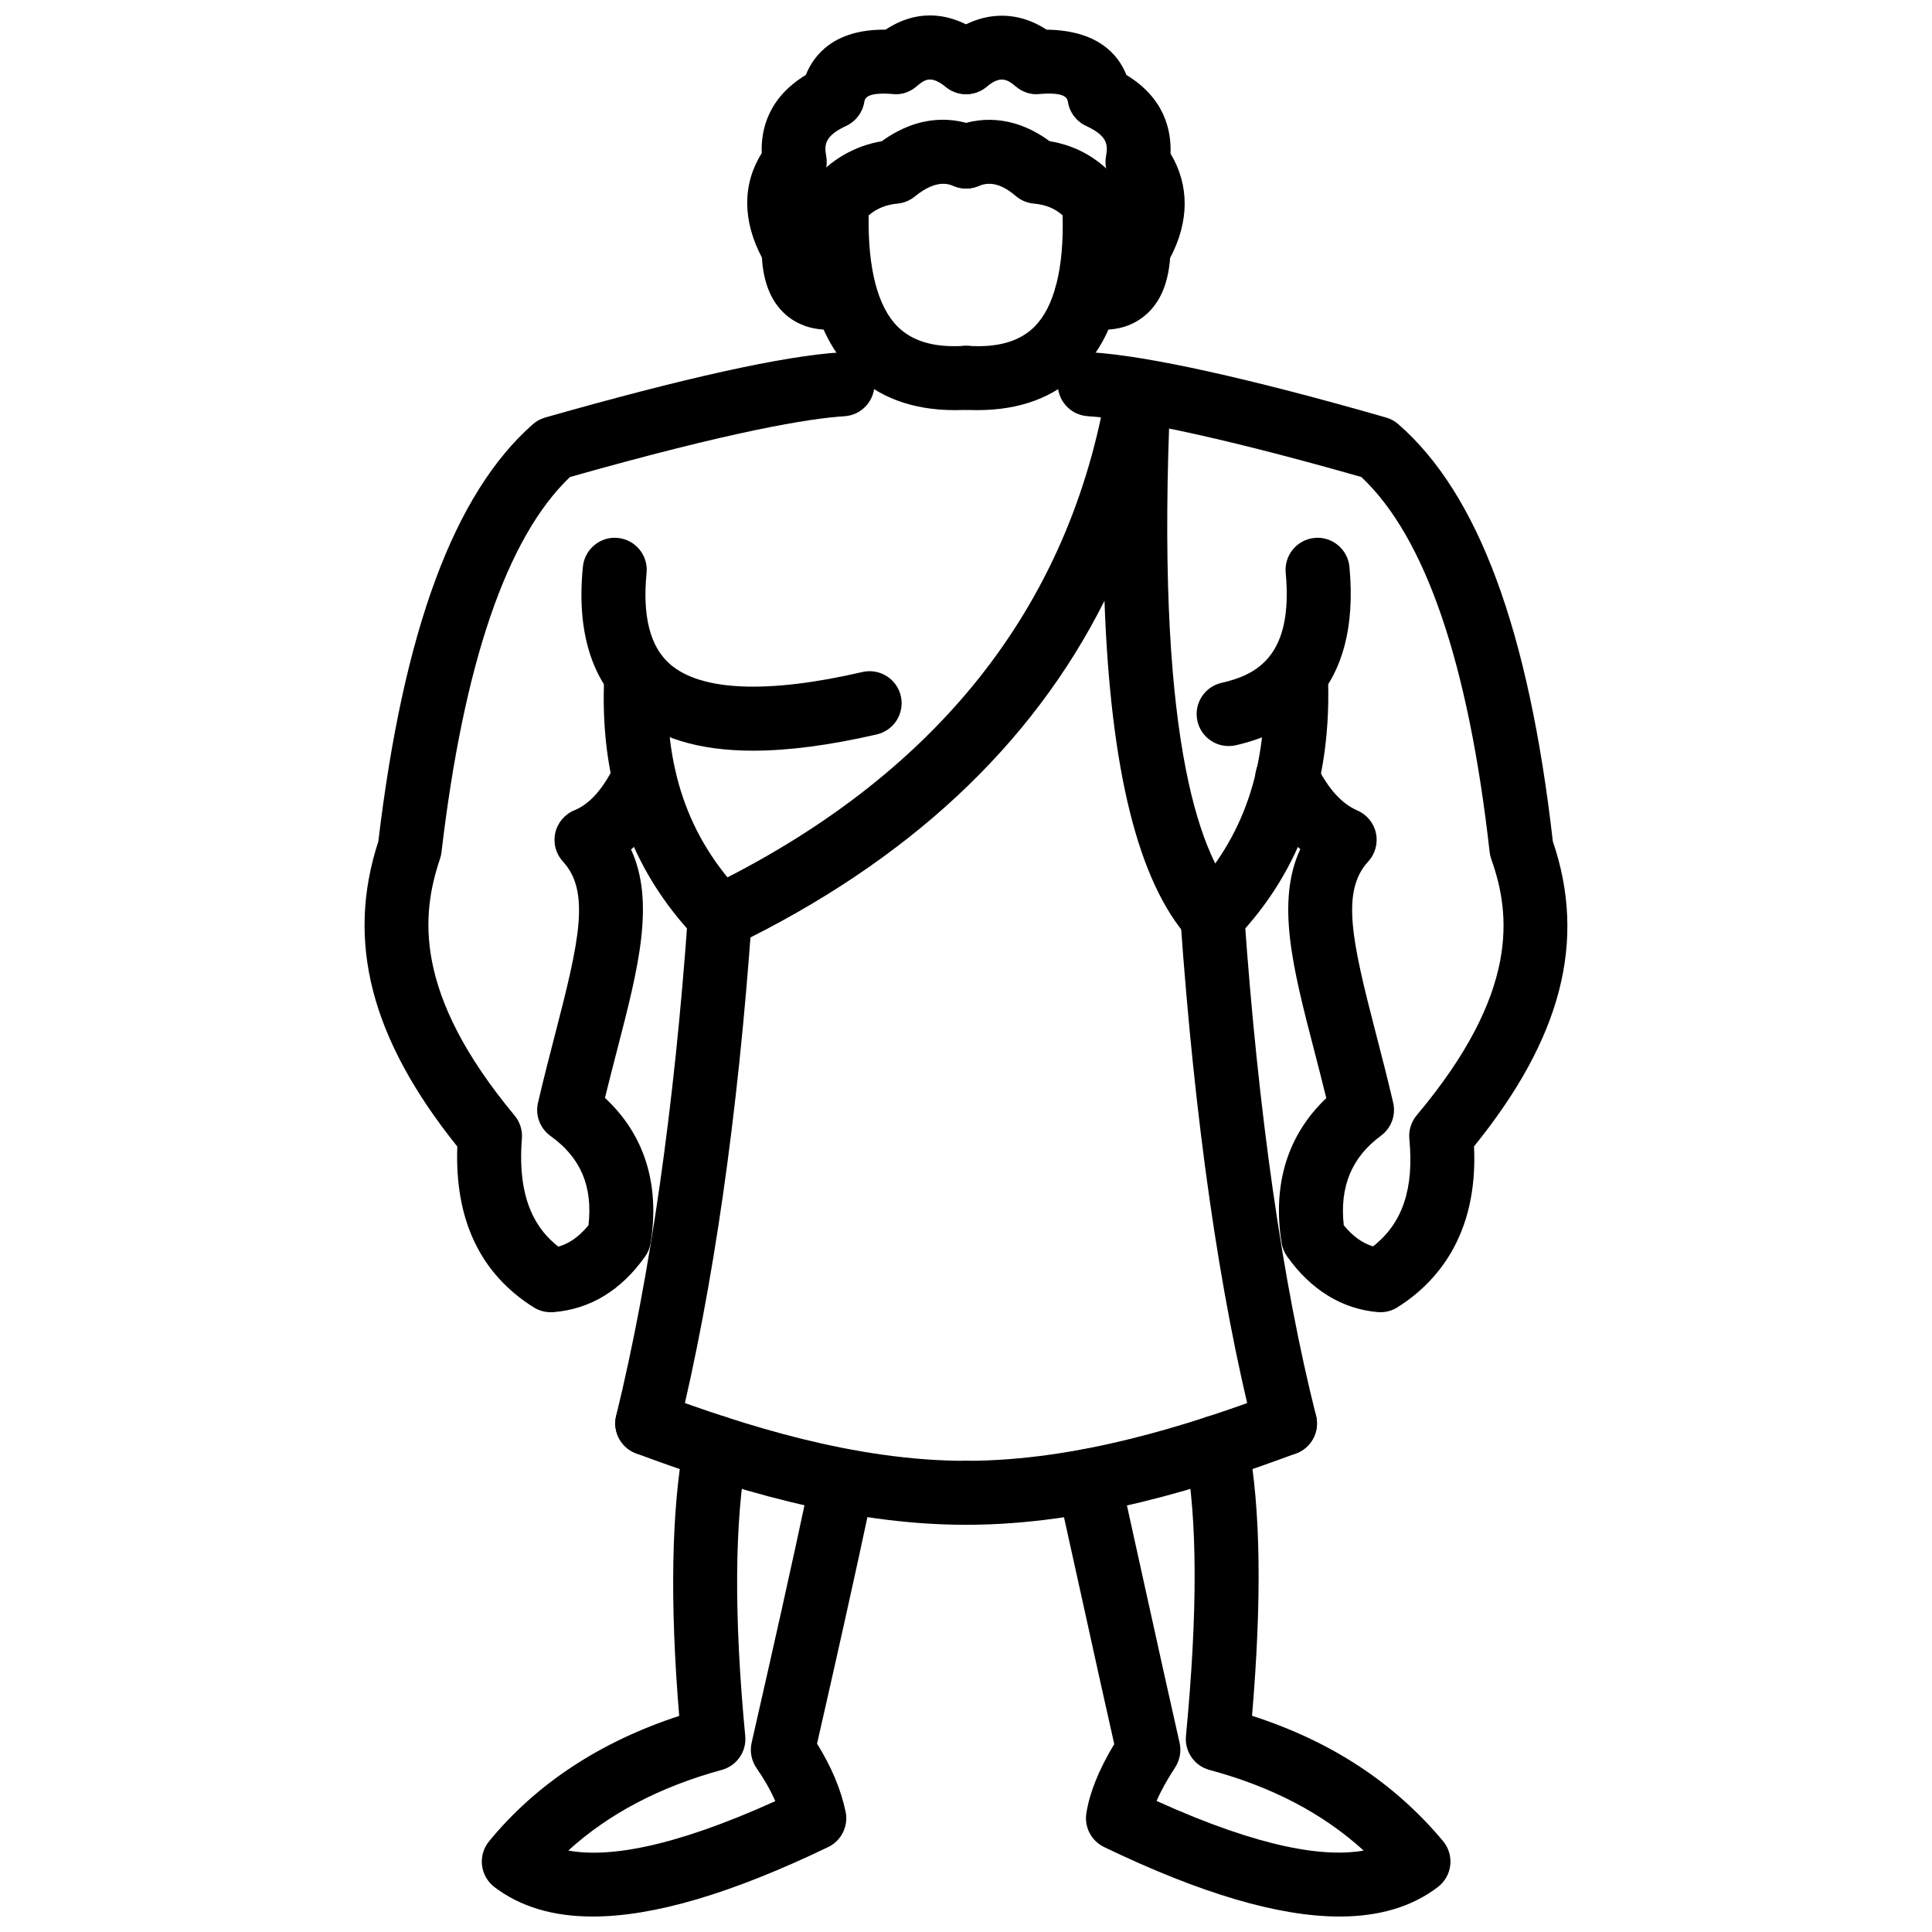 <?xml version="1.0" encoding="UTF-8"?>
<!-- Uploaded to: SVG Repo, www.svgrepo.com, Generator: SVG Repo Mixer Tools -->
<svg width="800px" height="800px" version="1.1" viewBox="144 144 512 512" xmlns="http://www.w3.org/2000/svg">
 <defs>
  <clipPath id="d">
   <path d="m271 519h105v132.9h-105z"/>
  </clipPath>
  <clipPath id="c">
   <path d="m342 148.09h67v83.906h-67z"/>
  </clipPath>
  <clipPath id="b">
   <path d="m391 148.09h67v83.906h-67z"/>
  </clipPath>
  <clipPath id="a">
   <path d="m424 519h105v132.9h-105z"/>
  </clipPath>
 </defs>
 <path d="m334.78 395.46c-2.219 0-4.438-0.863-6.102-2.586-17.816-18.457-26.055-42.16-24.5-70.457 0.258-4.676 4.227-8.27 8.934-8 4.676 0.258 8.258 4.254 8 8.934-1.309 23.723 5.16 42.613 19.766 57.75 3.258 3.367 3.16 8.738-0.207 11.988-1.648 1.59-3.769 2.371-5.891 2.371z"/>
 <g clip-path="url(#d)">
  <path d="m301.09 651.9c-10.566 0-19.211-2.606-26.055-7.805-1.832-1.395-3.019-3.477-3.289-5.762-0.277-2.289 0.395-4.586 1.863-6.367 12.438-15.191 29.371-26.352 50.387-33.234-2.504-30.023-2.07-54.465 1.297-72.727 0.852-4.613 5.367-7.695 9.875-6.805 4.606 0.852 7.656 5.269 6.805 9.875-3.336 18.102-3.496 43.324-0.477 74.984 0.395 4.102-2.227 7.891-6.211 8.98-16.371 4.465-30.004 11.637-40.68 21.371 10.121 1.863 26.906-0.438 54.852-13.09-1.227-2.832-2.883-5.754-4.961-8.746-1.355-1.961-1.832-4.398-1.309-6.723l1.117-4.922c4.109-18.082 9.148-40.234 14.656-66.238 0.969-4.574 5.445-7.477 10.062-6.535 4.574 0.969 7.508 5.477 6.535 10.062-5.535 26.082-10.586 48.324-14.715 66.477l-0.316 1.395c3.781 6.07 6.328 12.109 7.566 18.012 0.801 3.812-1.098 7.695-4.625 9.387-25.52 12.281-46.199 18.41-62.379 18.41z"/>
 </g>
 <path d="m343.57 342.94c-14.496 0-25.5-3.41-33.285-10.254-9.535-8.387-13.516-21.352-11.812-38.523 0.465-4.66 4.684-8.094 9.27-7.602 4.664 0.461 8.07 4.613 7.606 9.273-1.129 11.422 0.93 19.539 6.141 24.117 8.211 7.219 25.906 7.961 51.059 2.141 4.566-1.051 9.121 1.793 10.172 6.359 1.059 4.559-1.793 9.117-6.348 10.172-12.469 2.875-23.371 4.316-32.801 4.316z"/>
 <path d="m289.94 491.75c-1.594 0-3.16-0.445-4.516-1.297-14.16-8.895-20.953-23.223-20.23-42.613-22.926-28.559-29.59-54.336-20.934-80.832 6.676-56.012 20.074-92.184 40.938-110.57 0.949-0.836 2.07-1.445 3.289-1.793 36.977-10.527 63.297-16.336 78.25-17.266 4.566-0.406 8.695 3.262 8.992 7.934 0.289 4.676-3.269 8.699-7.941 8.992-9.297 0.586-29.461 3.863-72.734 16.105-16.715 15.918-28.164 49.355-34.055 99.449-0.07 0.59-0.199 1.168-0.387 1.734-4.961 14.645-7.211 35.621 19.758 68.023 1.418 1.703 2.121 3.902 1.941 6.109-1.355 16.773 4.258 24.441 9.656 28.641 2.328-0.652 5.109-2.141 7.992-5.656 1.16-10.379-2.07-17.934-10.062-23.668-2.781-2-4.102-5.477-3.316-8.812 1.516-6.527 3.098-12.625 4.574-18.328 6.348-24.508 9.32-37.664 2.039-45.582-1.883-2.043-2.644-4.879-2.039-7.59 0.605-2.707 2.496-4.953 5.07-6 4.109-1.684 7.644-5.684 10.812-12.23 2.039-4.207 7.109-5.977 11.328-3.941 4.219 2.039 5.981 7.109 3.941 11.328-3.141 6.488-6.805 11.535-11.07 15.23 6.445 14.004 1.871 31.664-3.664 53.035-1.051 4.059-2.16 8.328-3.25 12.805 10.426 9.645 14.605 22.824 12.109 38.453-0.207 1.289-0.715 2.504-1.465 3.574-6.398 9.012-14.586 13.973-24.352 14.754-0.227 0.008-0.445 0.016-0.676 0.016z"/>
 <path d="m397.05 252.69c-11.199 0-20.289-3.363-27.035-10.012-9.469-9.34-13.605-24.223-12.656-45.504 0.078-1.836 0.754-3.602 1.922-5.019 4.773-5.789 11.102-9.465 18.41-10.742 10.359-7.465 19.539-6.25 25.559-3.777 4.336 1.77 6.418 6.719 4.644 11.055-1.781 4.336-6.742 6.41-11.062 4.641-1.387-0.559-4.703-1.91-10.387 2.738-1.309 1.066-2.902 1.723-4.574 1.883-3.059 0.293-5.547 1.293-7.664 3.113-0.238 14.133 2.418 24.305 7.723 29.539 3.922 3.867 9.703 5.559 17.617 5.051 4.664-0.234 8.684 3.297 8.961 7.973 0.277 4.676-3.297 8.684-7.973 8.961-1.176 0.066-2.344 0.102-3.484 0.102z"/>
 <g clip-path="url(#c)">
  <path d="m363.46 231.37c-4.91 0-8.316-1.684-10.496-3.371-4.269-3.309-6.637-8.594-7.051-15.742-5.18-9.824-5.188-19.465-0.051-27.664-0.227-6.254 1.715-14.672 11.684-20.723 2.168-5.398 7.535-12.012 20.758-12.012h0.395c8.426-5.586 17.727-4.965 26.57 1.938 3.684 2.887 4.336 8.215 1.445 11.902-2.871 3.68-8.199 4.348-11.902 1.457-3.902-3.047-5.418-2.422-7.934-0.242-1.723 1.484-3.953 2.281-6.25 2.012-7.141-0.59-7.438 1.254-7.586 2.144-0.465 2.762-2.258 5.121-4.793 6.297-5.762 2.68-5.832 5.031-5.289 8.066 0.438 2.449-0.227 4.965-1.801 6.887-2.148 2.598-3.773 6.211 0.438 13.246 0.793 1.316 1.207 2.824 1.207 4.356 0 2.797 0.406 4.121 0.625 4.621 0.199-0.098 0.98-0.133 2.297-0.469 4.535-1.164 9.16 1.555 10.328 6.094 1.168 4.531-1.555 9.156-6.09 10.324-2.414 0.621-4.57 0.879-6.504 0.879z"/>
 </g>
 <path d="m469.59 341.71c-3.871 0-7.367-2.672-8.258-6.613-1.031-4.566 1.832-9.105 6.398-10.141 9.547-2.152 19.031-7.309 16.992-29.172-0.426-4.664 3-8.793 7.664-9.23 4.574-0.457 8.785 2.984 9.23 7.656 3.051 32.773-14.707 43.805-30.145 47.297-0.637 0.133-1.258 0.203-1.883 0.203z"/>
 <path d="m403.03 252.69c-1.141 0-2.309-0.035-3.484-0.105-4.676-0.277-8.25-4.289-7.973-8.961 0.277-4.676 4.356-8.18 8.961-7.973 8 0.516 13.707-1.188 17.605-5.066 5.269-5.25 7.832-15.418 7.465-29.52-2.121-1.871-4.527-2.832-7.656-3.113-1.762-0.164-3.418-0.863-4.762-2.012-4.664-4.004-7.754-3.496-9.941-2.613-4.316 1.777-9.277-0.293-11.062-4.641-1.773-4.332 0.309-9.285 4.644-11.055 8.418-3.461 17.352-2.109 25.312 3.769 7.398 1.242 13.43 4.777 18.359 10.754 1.148 1.402 1.82 3.133 1.922 4.941 1.141 21.246-2.891 36.137-12.328 45.52-6.719 6.695-15.82 10.074-27.062 10.074z"/>
 <g clip-path="url(#b)">
  <path d="m436.48 231.38c-2.059 0-4.258-0.289-6.594-0.871-4.547-1.141-7.309-5.738-6.18-10.285 1.129-4.551 5.785-7.297 10.277-6.176 1.574 0.395 2.438 0.391 2.762 0.363-0.059-0.246 0.438-1.605 0.516-4.719 0.039-1.461 0.457-2.883 1.207-4.129 4.121-6.887 2.465-10.652 0.297-13.422-1.484-1.895-2.09-4.336-1.664-6.711 0.543-3.035 0.477-5.387-5.289-8.066-2.535-1.18-4.328-3.535-4.793-6.297-0.148-0.891-0.426-2.769-7.586-2.144-2.238 0.258-4.527-0.535-6.25-2.012-2.594-2.219-4.328-2.695-7.773 0.125-3.633 2.965-8.961 2.445-11.934-1.188-2.973-3.625-2.438-8.969 1.18-11.934 8.457-6.906 18.223-7.59 26.688-2.055 13.578 0.18 18.984 6.555 21.172 12.012 10.031 6.086 11.934 14.566 11.684 20.832 5.031 8.348 5 17.988-0.098 27.645-0.566 7.305-2.949 12.469-7.269 15.742-2.875 2.191-6.34 3.289-10.352 3.289z"/>
 </g>
 <path d="m334.79 395.46c-3.148 0-6.18-1.754-7.644-4.781-2.039-4.215-0.277-9.285 3.941-11.324 60.695-29.391 96.465-74.195 106.29-133.18 0.742-4.426 4.922-7.512 9.258-7.035 4.465 0.477 7.785 4.344 7.574 8.824-4.148 89.426 7.18 121.89 17.41 133.38 3.121 3.496 2.812 8.859-0.684 11.969-3.496 3.129-8.852 2.812-11.973-0.684-13.301-14.934-20.668-44.383-22.262-89.418-19.309 38.488-52.18 69.113-98.227 91.406-1.184 0.574-2.441 0.84-3.68 0.84z"/>
 <path d="m509.84 491.75c-0.238 0-0.465-0.012-0.703-0.031-9.426-0.781-17.746-5.883-24.035-14.746-0.754-1.07-1.258-2.289-1.465-3.574-2.477-15.539 1.605-28.688 11.844-38.383-1.098-4.504-2.207-8.793-3.269-12.875-5.547-21.41-10.129-39.09-3.625-53.109-4.328-3.754-8.043-8.82-11.109-15.156-2.039-4.219-0.277-9.289 3.941-11.328 4.219-2.051 9.277-0.266 11.328 3.941 3.07 6.352 6.754 10.488 10.941 12.285 2.535 1.086 4.379 3.328 4.953 6.016 0.574 2.695-0.188 5.496-2.051 7.519-7.277 7.918-4.309 21.074 2.039 45.582 1.477 5.703 3.059 11.805 4.574 18.328 0.773 3.297-0.504 6.742-3.227 8.754-7.754 5.703-10.992 13.477-9.863 23.738 2.367 2.891 4.93 4.742 7.754 5.594 7.832-6.129 10.895-15.262 9.625-28.461-0.219-2.269 0.477-4.527 1.941-6.269 27.34-32.52 24.934-53.359 19.777-67.879-0.219-0.613-0.367-1.246-0.438-1.891-5.613-50.09-17.062-83.512-34.016-99.398-33.5-9.551-59.199-15.266-72.5-16.113-4.664-0.297-8.219-4.328-7.922-9 0.309-4.68 4.438-8.086 9.012-7.922 14.934 0.949 41.891 6.922 77.965 17.27 1.188 0.34 2.289 0.938 3.219 1.746 21.191 18.395 34.602 54.574 40.988 110.58 8.992 26.371 2.348 52.156-20.887 80.836 1.148 23.867-10.25 36.332-20.281 42.641-1.352 0.863-2.918 1.309-4.512 1.309z"/>
 <path d="m315.54 529.69c-0.664 0-1.348-0.07-2.019-0.238-4.547-1.109-7.34-5.695-6.231-10.25 9.02-36.969 15.418-81.66 19.031-132.82 0.336-4.664 4.465-8.215 9.051-7.859 4.676 0.328 8.191 4.383 7.863 9.055-3.676 52.113-10.23 97.746-19.469 135.64-0.949 3.875-4.414 6.469-8.227 6.469z"/>
 <path d="m400.04 548.09c-32.41 0-63.766-10.109-87.461-18.926-4.398-1.633-6.625-6.516-5-10.902 1.633-4.398 6.516-6.613 10.902-5 22.371 8.316 51.859 17.875 81.559 17.875 4.684 0 8.477 3.793 8.477 8.477 0 4.684-3.793 8.477-8.477 8.477z"/>
 <path d="m465.29 395.46c-2.121 0-4.238-0.781-5.891-2.375-3.367-3.25-3.465-8.621-0.207-11.988 14.348-14.879 20.816-33.797 19.766-57.844-0.207-4.68 3.418-8.637 8.09-8.844 4.703-0.172 8.645 3.418 8.844 8.102 1.258 28.539-6.981 52.211-24.5 70.363-1.668 1.723-3.883 2.586-6.102 2.586z"/>
 <g clip-path="url(#a)">
  <path d="m498.98 651.9c-16.18 0-36.859-6.121-62.379-18.41-3.375-1.625-5.289-5.269-4.703-8.973 0.871-5.484 3.289-11.508 7.387-18.32-2.477-10.953-5.231-23.441-8.297-37.402l-6.742-30.5c-1.012-4.574 1.871-9.102 6.438-10.121 4.574-1.012 9.102 1.863 10.121 6.438l6.742 30.539c3.398 15.391 6.387 28.984 9.051 40.699 0.504 2.238 0.09 4.586-1.16 6.508-2.141 3.277-3.781 6.25-4.941 8.902 27.945 12.676 44.77 14.953 54.891 13.16-10.875-9.883-24.352-16.926-40.867-21.371-3.992-1.078-6.625-4.883-6.231-8.992 3.129-32.789 3.07-57.316-0.188-74.984-0.852-4.606 2.199-9.02 6.805-9.875 4.535-0.883 9.02 2.188 9.875 6.805 3.309 17.914 3.644 41.738 1.02 72.695 21.023 6.793 37.629 17.695 50.613 33.195 1.484 1.781 2.18 4.09 1.922 6.398-0.258 2.297-1.457 4.398-3.297 5.805-6.848 5.203-15.5 7.805-26.059 7.805z"/>
 </g>
 <path d="m484.53 529.69c-3.793 0-7.25-2.555-8.211-6.406-9.141-36.285-15.695-81.945-19.488-135.7-0.328-4.676 3.188-8.73 7.863-9.055 4.606-0.34 8.723 3.195 9.051 7.859 3.723 52.777 10.121 97.438 19.012 132.76 1.148 4.547-1.605 9.148-6.148 10.289-0.691 0.176-1.383 0.254-2.078 0.254z"/>
 <path d="m400.04 548.09c-4.684 0-8.477-3.793-8.477-8.477 0-4.684 3.793-8.477 8.477-8.477 29.699 0 59.18-9.555 81.551-17.875 4.356-1.613 9.258 0.605 10.902 5 1.625 4.387-0.605 9.27-5 10.902-23.699 8.812-55.051 18.926-87.453 18.926z"/>
</svg>